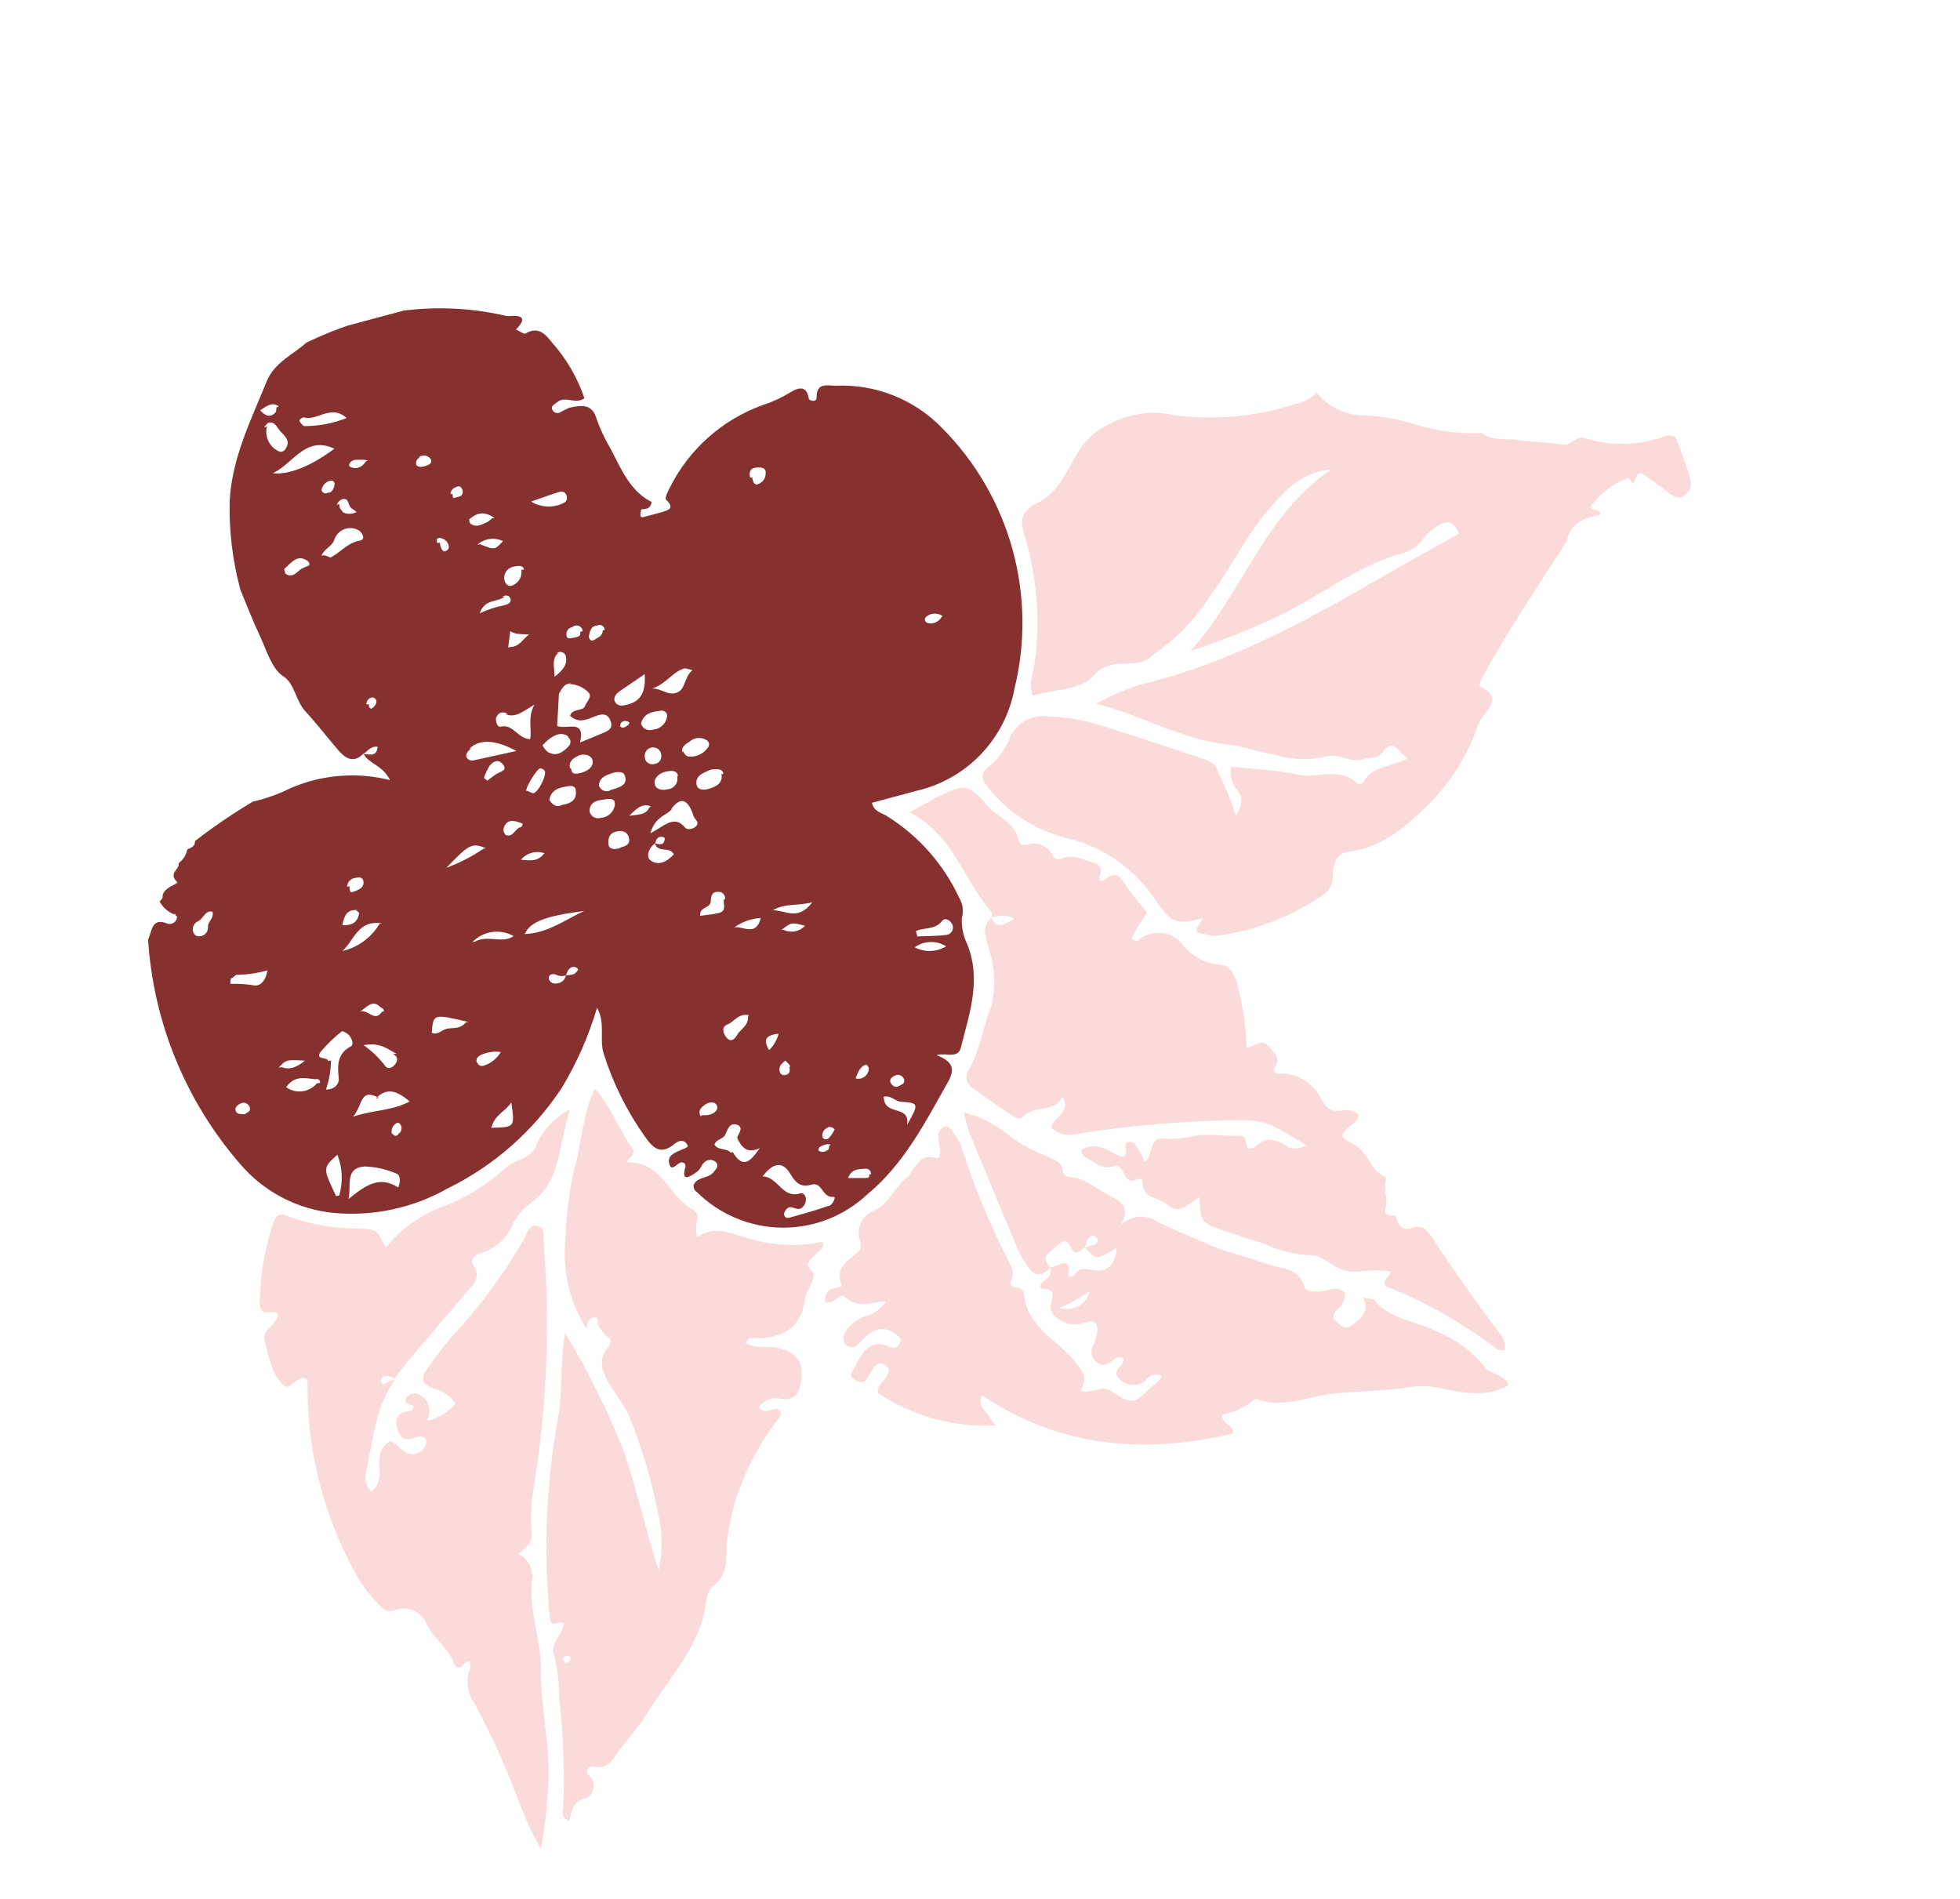 <svg xmlns="http://www.w3.org/2000/svg" width="193" height="187" viewBox="0 0 193 187" fill="none"><g clip-path="url(#clip0_804_3189)"><path d="M23.596 114.549C25.951 117.348 29.318 119.105 32.963 119.436C36.82 119.77 40.689 118.929 44.06 117.025C48.626 114.79 52.51 111.373 55.306 107.129C56.804 104.653 57.976 101.995 58.793 99.219C59.65 100.784 58.99 102.287 59.439 103.728C60.351 106.624 61.706 109.361 63.456 111.843C64.296 113.054 65.04 113.791 66.454 112.6C66.866 112.272 67.453 112.13 67.743 112.864C67.678 112.931 67.604 112.987 67.522 113.032C66.814 113.362 65.71 113.611 65.878 114.472C66.103 115.66 66.767 114.233 67.268 114.473C67.313 114.487 67.354 114.509 67.389 114.539C67.424 114.569 67.452 114.606 67.472 114.648C67.492 114.689 67.504 114.735 67.505 114.781C67.506 114.827 67.498 114.873 67.481 114.916C67.067 116.462 67.946 115.837 68.503 115.469C69.061 115.101 69.021 114.722 69.353 114.445C69.432 114.365 69.527 114.302 69.631 114.26C69.736 114.219 69.848 114.199 69.96 114.202C70.073 114.206 70.183 114.233 70.285 114.281C70.386 114.33 70.477 114.398 70.55 114.484C70.816 114.834 70.467 115.162 70.255 115.421C69.739 116.059 68.667 115.847 68.307 116.661C68.281 116.807 68.301 116.958 68.365 117.092C68.429 117.226 68.533 117.337 68.664 117.408C70.885 119.596 73.869 120.84 76.988 120.877C80.108 120.914 83.12 119.742 85.395 117.607C89.025 114.605 91.101 110.522 93.354 106.516C94.15 105.117 93.66 104.452 92.213 103.888C93.247 103.611 94.334 104.287 94.618 103.134C95.441 99.793 96.681 96.495 95.224 92.922C94.841 92.129 94.666 91.253 94.713 90.374C94.808 90.045 94.834 89.7 94.789 89.36C94.744 89.02 94.628 88.693 94.45 88.401C92.924 85.107 90.476 82.326 87.401 80.395C86.864 80.024 86.029 79.936 85.868 79.042C87.325 78.652 88.781 78.262 90.34 77.844C92.729 77.278 94.903 76.032 96.597 74.257C98.292 72.482 99.435 70.253 99.888 67.842C101.006 63.307 100.939 58.561 99.692 54.06C98.445 49.559 96.06 45.455 92.767 42.142C91.414 40.746 89.779 39.653 87.972 38.935C86.164 38.217 84.225 37.89 82.281 37.976C81.502 37.982 80.387 37.61 80.409 39.149C80.418 39.646 79.668 39.472 79.635 39.232C79.42 37.729 78.339 38.299 77.753 38.675C76.922 39.18 76.035 39.585 75.109 39.883C71.138 41.311 67.867 44.21 65.973 47.98C65.763 48.364 65.439 49.075 65.58 49.193C66.506 50.084 65.78 50.232 65.118 50.441L63.325 50.921C63.092 50.983 62.973 50.828 63.13 50.193C63.183 50.038 64.073 50.331 64.157 49.419C62.12 48.404 61.218 46.32 60.163 44.246C59.606 43.32 59.14 42.342 58.771 41.326C58.331 39.681 57.233 39.897 56.081 40.143C55.75 40.283 55.428 40.443 55.116 40.62C54.991 40.678 54.849 40.685 54.718 40.642C54.588 40.599 54.479 40.508 54.413 40.387C54.182 39.934 54.619 39.817 54.861 39.612C55.643 38.918 56.614 39.86 57.551 39.219C56.864 37.185 55.772 35.312 54.342 33.711C53.703 32.899 52.983 32.078 51.722 32.853C51.548 32.899 51.136 32.588 50.816 32.44C52.506 30.707 50.151 31.182 49.916 31.121C46.511 30.319 42.987 30.147 39.52 30.613C36.292 31.259 33.157 32.303 30.187 33.723C28.814 34.949 27 35.7 26.252 37.571C24.709 41.37 22.847 45.084 22.617 49.297C22.543 52.261 22.899 55.219 23.675 58.081C24.292 59.569 24.866 61.07 25.553 62.525C26.239 63.98 26.738 65.843 27.889 66.581C29.039 67.318 29.122 69.028 30.061 70.025C31.209 71.278 32.196 72.574 33.353 73.918C34.024 74.675 34.83 75.177 35.761 74.225L35.805 74.213C36.222 73.961 36.502 73.433 37.184 73.531C37.091 74.524 36.436 74.294 35.809 74.228C36.294 75.222 37.656 75.293 38.406 76.809C35.162 75.995 31.741 76.265 28.665 77.578C27.469 78.176 26.207 78.63 24.904 78.929C22.924 80.104 21.018 81.402 19.199 82.814C19.234 83.351 18.797 83.468 18.437 83.642C18.333 84.185 18.028 84.668 17.582 84.995C17.738 85.578 16.519 85.982 17.433 86.83C17.678 87.045 16.003 87.322 16.005 88.32C16.041 88.451 15.82 88.62 15.72 88.771C16.041 89.358 16.561 89.811 17.187 90.048C17.136 89.859 17.303 90.017 17.313 90.17L17.439 90.23C17.44 90.34 17.417 90.449 17.371 90.549C17.325 90.648 17.258 90.737 17.173 90.808C17.089 90.878 16.99 90.929 16.884 90.956C16.777 90.983 16.666 90.987 16.558 90.966C14.9 90.255 14.986 91.683 14.582 92.509C15.101 100.643 18.266 108.383 23.596 114.549ZM92.754 90.697C93.076 90.267 93.612 90.638 93.792 91.074C93.832 91.18 93.847 91.293 93.835 91.406C93.824 91.518 93.786 91.626 93.725 91.722C93.664 91.817 93.581 91.897 93.484 91.954C93.386 92.012 93.277 92.046 93.164 92.053C92.23 92.179 91.285 92.151 90.331 92.204L90.191 91.68C90.978 91.297 92.08 91.564 92.754 90.697ZM93.168 93.176C92.705 93.46 92.175 93.619 91.632 93.635C91.089 93.652 90.551 93.527 90.071 93.272C90.519 92.95 91.053 92.769 91.605 92.752C92.157 92.735 92.701 92.883 93.168 93.176ZM91.254 60.682C91.431 60.553 91.637 60.468 91.853 60.435C92.07 60.401 92.291 60.42 92.499 60.489C92.604 60.533 92.707 60.584 92.805 60.641C92.619 60.878 92.584 60.981 92.515 61.015C92.36 61.172 92.167 61.285 91.954 61.342C91.742 61.399 91.518 61.398 91.305 61.339C90.914 61.101 91.088 60.82 91.254 60.682ZM39.17 116.899C37.28 115.673 35.803 116.865 34.312 118.061C34.642 116.786 33.881 115.055 35.857 114.853C36.956 114.88 38.038 115.12 39.045 115.559C39.338 115.606 39.528 116.257 39.213 116.888L39.17 116.899ZM39.193 111.743C38.879 111.968 38.75 111.721 38.569 111.567C38.543 111.397 38.563 111.223 38.627 111.063C38.691 110.903 38.797 110.763 38.934 110.658C39.27 110.396 39.443 110.693 39.508 110.878C39.553 111.022 39.549 111.177 39.497 111.318C39.444 111.459 39.346 111.579 39.218 111.658L39.193 111.743ZM48.38 111.06C48.694 109.728 49.78 109.468 50.343 108.537C50.702 110.985 50.702 110.984 48.453 111.041L48.38 111.06ZM47.583 104.938C47.277 105.02 47.087 104.837 46.959 104.59C46.83 104.344 47.009 104.078 47.222 103.942C47.863 103.602 48.596 103.477 49.313 103.585C48.941 104.216 48.352 104.69 47.656 104.919L47.583 104.938ZM56.444 95.931C56.209 96.001 55.966 96.034 55.721 96.031C55.687 96.241 55.583 96.433 55.426 96.577C55.269 96.721 55.069 96.808 54.856 96.825C54.478 96.926 54.067 96.677 54.036 96.327C54.004 95.976 54.382 95.813 54.769 95.974C54.915 96.049 55.075 96.092 55.239 96.102C55.403 96.112 55.567 96.088 55.721 96.031C55.831 95.799 55.889 95.549 56.066 95.393C56.121 95.327 56.191 95.276 56.269 95.243C56.348 95.209 56.434 95.195 56.519 95.201C56.605 95.207 56.687 95.233 56.76 95.277C56.834 95.321 56.896 95.382 56.941 95.455C56.838 95.639 56.693 95.796 56.517 95.912L56.444 95.931ZM51.669 91.983C52.151 90.808 53.612 90.198 57.536 89.692C55.684 90.532 53.965 91.867 51.742 91.963L51.669 91.983ZM53.571 84.044C52.948 84.867 52.192 84.726 51.298 84.653C51.576 84.318 51.951 84.078 52.371 83.965C52.791 83.853 53.236 83.873 53.644 84.025L53.571 84.044ZM51.826 77.88C51.732 77.53 52.912 75.638 53.197 75.655C53.284 75.66 53.368 75.685 53.444 75.726C53.52 75.768 53.586 75.826 53.637 75.896C53.877 76.269 52.985 78.068 52.51 78.102C52.353 78.097 52.105 77.93 51.899 77.86L51.826 77.88ZM51.223 81.459C50.699 81.599 50.509 82.524 49.783 82.203C49.698 82.114 49.636 82.004 49.604 81.885C49.572 81.765 49.571 81.639 49.6 81.519C49.9 80.658 50.537 80.706 51.474 81.111C51.414 81.298 51.38 81.401 51.311 81.435L51.223 81.459ZM48.972 76.147C48.625 76.365 48.303 76.623 47.978 76.866L47.655 76.594C47.791 76.175 47.977 75.774 48.21 75.4C48.568 74.929 49.12 74.719 49.536 75.278C49.951 75.838 49.393 75.91 49.06 76.124L48.972 76.147ZM55.183 79.337C54.688 79.469 54.357 79.168 54.094 78.77C54.25 77.776 55.033 77.551 55.843 77.427C56.163 77.342 56.679 77.344 56.694 77.808C56.847 78.844 56.113 79.134 55.259 79.269L55.183 79.337ZM55.893 72.545C55.97 72.591 56.035 72.655 56.084 72.73C56.132 72.806 56.163 72.891 56.173 72.98C56.183 73.069 56.173 73.16 56.143 73.244C56.113 73.329 56.064 73.406 56 73.468C55.447 74.085 54.726 74.543 53.916 74.026C53.716 73.846 53.548 73.632 53.419 73.395C53.595 73.195 53.785 73.009 53.988 72.837C54.649 72.332 55.27 72.025 55.98 72.522L55.893 72.545ZM50.039 63.751L50.246 62.135C50.69 62.453 51.202 62.44 52.099 62.465C51.373 63.019 51.175 63.681 50.17 63.716L50.039 63.751ZM56.131 75.649C55.944 74.95 56.535 74.589 57.01 74.384C57.486 74.178 58.294 74.336 58.362 74.942C58.431 75.548 57.823 75.96 57.116 76.119C56.409 76.277 56.304 76.118 56.219 75.626L56.131 75.649ZM59.009 80.559C58.896 80.575 58.782 80.569 58.672 80.541C58.562 80.512 58.459 80.462 58.369 80.393C58.279 80.324 58.204 80.237 58.149 80.138C58.093 80.04 58.058 79.931 58.045 79.818C58.117 78.862 58.899 78.809 59.589 78.702C60.278 78.595 60.602 78.696 60.542 79.29C60.482 79.632 60.305 79.943 60.041 80.17C59.778 80.397 59.444 80.526 59.096 80.535L59.009 80.559ZM64.205 71.863C63.983 71.919 63.747 71.888 63.546 71.776C63.345 71.665 63.194 71.481 63.123 71.263C63.345 70.283 64.121 70.091 64.953 69.992C65.347 69.887 65.743 70.14 65.69 70.528C65.645 70.875 65.482 71.195 65.227 71.434C64.972 71.673 64.642 71.816 64.293 71.839L64.205 71.863ZM66.678 76.428C66.714 76.576 66.717 76.731 66.687 76.88C66.657 77.03 66.594 77.171 66.503 77.293C66.412 77.416 66.296 77.517 66.161 77.59C66.027 77.662 65.879 77.704 65.726 77.713C65.158 77.865 64.541 77.719 64.465 77.146C64.39 76.573 64.964 76.092 65.616 75.963C66.269 75.835 66.676 75.898 66.765 76.405L66.678 76.428ZM64.234 73.603C64.338 73.588 64.444 73.595 64.546 73.622C64.647 73.65 64.742 73.698 64.824 73.764C64.906 73.83 64.974 73.912 65.023 74.005C65.072 74.098 65.101 74.2 65.109 74.305C65.133 74.411 65.134 74.522 65.111 74.629C65.088 74.735 65.042 74.836 64.977 74.924C64.911 75.011 64.827 75.083 64.731 75.135C64.634 75.186 64.528 75.217 64.419 75.223C64.314 75.254 64.203 75.26 64.096 75.242C63.988 75.224 63.886 75.182 63.797 75.118C63.708 75.055 63.634 74.973 63.581 74.877C63.529 74.781 63.499 74.675 63.493 74.566C63.472 74.445 63.478 74.321 63.51 74.203C63.542 74.085 63.6 73.975 63.679 73.881C63.758 73.787 63.856 73.711 63.967 73.659C64.078 73.607 64.199 73.58 64.322 73.579L64.234 73.603ZM66.091 79.66C67.047 78.389 67.751 78.684 68.287 80.335C68.381 80.685 69.026 80.996 68.441 81.433C68.126 81.658 67.663 81.736 67.454 81.48C66.393 80.203 65.442 81.316 64.031 82.053C64.54 80.341 65.645 80.325 66.179 79.636L66.091 79.66ZM75.707 103.364C75.228 102.509 75.215 101.935 76.672 101.779C76.515 102.364 76.213 102.901 75.794 103.34L75.707 103.364ZM77.722 105.056C77.807 105.376 77.803 105.767 77.325 105.848C77.264 105.865 77.201 105.869 77.139 105.859C77.077 105.849 77.017 105.826 76.965 105.791C76.913 105.756 76.869 105.711 76.836 105.657C76.803 105.604 76.781 105.544 76.774 105.481C76.645 105.001 76.988 104.706 77.32 104.43C77.532 104.59 77.708 104.793 77.838 105.024L77.722 105.056ZM71.274 88.571C71.213 89.04 71.583 89.721 70.755 89.896C70.172 90.052 69.554 90.077 68.956 90.175C68.82 89.26 69.983 89.463 69.989 88.728C70.004 88.318 70.076 87.768 70.698 87.82C70.795 87.807 70.893 87.817 70.985 87.849C71.077 87.88 71.16 87.934 71.228 88.004C71.295 88.074 71.345 88.159 71.374 88.252C71.402 88.345 71.408 88.444 71.391 88.54L71.274 88.571ZM67.198 74.057C67.058 73.533 67.518 73.269 67.891 73.029C68.125 72.812 68.428 72.682 68.747 72.662C69.066 72.642 69.382 72.733 69.641 72.919C69.693 72.962 69.735 73.016 69.766 73.077C69.796 73.138 69.813 73.204 69.817 73.272C69.82 73.34 69.81 73.407 69.786 73.471C69.763 73.535 69.726 73.593 69.679 73.642C69.467 73.936 69.182 74.168 68.852 74.317C68.522 74.466 68.158 74.525 67.798 74.489C67.675 74.462 67.563 74.399 67.475 74.309C67.387 74.219 67.327 74.106 67.303 73.982L67.198 74.057ZM73.661 100.042C73.721 101.024 72.91 101.32 72.594 101.888C72.278 102.457 71.892 102.591 71.545 102.169C71.198 101.747 70.997 101.114 71.648 100.862C72.298 100.61 72.744 99.71 73.766 99.967L73.661 100.042ZM64.516 83.047C64.603 82.555 64.84 82.273 65.384 82.44C65.415 82.469 65.438 82.506 65.449 82.547C65.46 82.588 65.459 82.632 65.447 82.673C65.34 83.326 64.886 83.088 64.502 83.051C64.763 84.026 65.958 83.3 66.349 84.117C65.713 84.833 64.835 85.287 64.076 84.725C63.58 84.39 63.858 83.504 64.487 83.055C64.702 82.982 64.629 83.001 64.629 83.001L64.516 83.047ZM61.78 71.436C61.57 71.585 61.321 71.762 61.072 71.532C61.072 71.532 61.081 71.217 61.171 71.146C61.273 71.054 61.403 70.999 61.54 70.991C61.676 70.983 61.812 71.022 61.924 71.1C61.994 71.129 61.959 71.231 61.885 71.361L61.78 71.436ZM63.941 79.502C63.581 80.254 62.95 80.174 61.961 80.329C62.91 79.326 63.434 79.123 64.119 79.408L63.941 79.502ZM60.046 77.846C59.943 77.889 59.832 77.91 59.72 77.907C59.608 77.905 59.498 77.879 59.396 77.831C59.295 77.783 59.205 77.714 59.132 77.629C59.059 77.544 59.005 77.445 58.973 77.338C59.029 76.496 59.757 76.3 60.401 76.081C60.809 75.972 61.46 75.954 61.529 76.388C61.866 77.296 60.967 77.553 60.18 77.763L60.046 77.846ZM60.975 83.527C60.524 83.648 60.099 83.637 59.939 83.274C59.82 82.479 60.032 82.048 60.659 81.88C61.285 81.712 61.79 81.905 61.935 82.505C62.08 83.106 61.663 83.296 61.153 83.433L60.975 83.527ZM68.978 109.896C68.693 109.301 69.087 109.023 69.398 108.784C69.709 108.545 70.306 108.385 70.558 108.801C70.81 109.217 70.396 109.594 69.963 109.725C69.529 109.857 69.481 109.792 69.155 109.801L68.978 109.896ZM71.961 113.513C71.675 113.028 70.74 113.325 70.356 112.71C70.466 112.244 70.999 112.194 71.294 111.897C71.589 111.599 71.676 110.468 72.544 110.735C73.412 111.001 72.501 111.854 72.607 112.076C72.963 112.823 73.493 113.695 74.818 113.044C73.963 114.225 73.223 115.25 72.139 113.418L71.961 113.513ZM81.474 118.767C80.233 119.208 78.966 119.548 77.702 119.902C77.639 119.923 77.572 119.928 77.507 119.915C77.443 119.902 77.382 119.872 77.333 119.828C77.283 119.785 77.246 119.729 77.225 119.666C77.204 119.604 77.199 119.537 77.212 119.472C77.244 119.344 77.304 119.224 77.387 119.121C77.47 119.018 77.574 118.934 77.692 118.875C78.086 118.769 78.525 119.245 78.955 118.926C79.097 118.812 79.208 118.664 79.278 118.495C79.347 118.326 79.373 118.143 79.353 117.962C79.279 117.685 79.08 117.411 78.836 117.491C77.009 118.075 76.658 115.89 75.095 115.825C76.097 114.495 77.06 114.3 77.802 115.553C78.34 116.454 78.835 116.961 79.905 116.643C80.976 116.325 80.936 117.927 82.04 117.85C82.43 117.792 81.95 118.623 81.667 118.73L81.474 118.767ZM85.585 115.636C85.69 116.029 85.32 115.988 85.071 115.992L83.509 115.99C83.824 115.125 84.493 115.117 85.107 115.078C85.622 115.018 85.752 115.326 85.778 115.6L85.585 115.636ZM76.937 91.579C77.916 90.802 77.916 90.802 79.275 91.156C79.006 91.44 78.652 91.631 78.266 91.701C77.88 91.771 77.483 91.715 77.13 91.543L76.937 91.579ZM73.871 47.034C73.695 46.379 73.956 46.012 74.663 46.026C75.05 46.016 75.436 46.115 75.396 46.547C75.412 46.818 75.329 47.086 75.162 47.3C74.996 47.514 74.756 47.66 74.49 47.711C74.196 47.665 74.139 47.337 74.064 46.998L73.871 47.034ZM88.195 105.854C88.358 105.805 88.534 105.82 88.687 105.895C88.84 105.969 88.96 106.098 89.022 106.257C89.15 106.737 88.766 106.762 88.517 106.938C88.267 107.114 87.818 106.954 87.68 106.554C87.542 106.154 88.024 105.916 88.388 105.818L88.195 105.854ZM86.845 108.042C87.696 107.72 88.073 108.431 88.711 108.478C90.509 108.605 90.492 108.657 89.323 110.764C89.625 108.686 87.064 109.965 87.024 108.01L86.845 108.042ZM85.28 104.825C85.351 104.86 85.412 104.911 85.459 104.975C85.506 105.038 85.537 105.112 85.55 105.19C85.55 105.347 85.513 105.503 85.443 105.644C85.373 105.785 85.271 105.908 85.145 106.004C85.02 106.099 84.874 106.165 84.719 106.195C84.565 106.225 84.405 106.219 84.253 106.177C84.541 105.444 84.736 104.893 85.474 104.789L85.28 104.825ZM79.994 88.825C78.563 90.769 77.24 89.563 76.089 89.637C77.353 88.877 78.563 89.255 80.187 88.789L79.994 88.825ZM81.433 111.037C81.557 110.968 81.702 110.948 81.841 110.98C81.979 111.012 82.101 111.094 82.182 111.211C82.034 111.521 81.843 111.809 81.614 112.065C81.442 112.236 81.046 112.217 80.983 111.922C80.949 111.723 80.992 111.519 81.103 111.35C81.215 111.181 81.386 111.06 81.582 111.013L81.433 111.037ZM81.631 112.826C81.646 112.89 81.648 112.957 81.636 113.022C81.624 113.087 81.598 113.149 81.56 113.203C81.278 113.373 80.966 113.55 80.599 113.289C80.572 113.187 80.638 112.967 80.721 112.929C80.805 112.891 81.493 112.488 81.808 112.731L81.631 112.826ZM72.294 91.325C73.058 90.764 73.969 90.438 74.916 90.389C74.473 92.115 73.384 91.314 72.487 91.289L72.294 91.325ZM71.043 76.226C71.2 77.105 70.54 77.438 69.863 77.65C69.186 77.863 68.628 77.763 68.574 77.153C68.505 76.313 69.361 76.068 70.029 75.764C70.57 75.744 71.132 75.625 71.236 76.19L71.043 76.226ZM67.346 65.809C67.506 65.766 67.691 65.872 68.191 65.988C67.349 66.635 67.548 67.846 66.658 68.194C65.767 68.541 65.136 67.758 64.211 67.803C65.684 67.299 66.311 66.024 67.539 65.772L67.346 65.809ZM63.484 66.375C63.585 68.034 63.188 68.998 61.833 69.362C61.425 69.471 60.915 69.607 60.615 69.188C60.316 68.769 60.619 68.329 61.003 68.07L63.484 66.375ZM59.348 62.068C59.364 62.595 58.895 62.767 58.533 62.989C58.17 63.211 58.075 62.971 57.968 62.688C58.088 62.203 58.151 61.624 58.828 61.584C58.903 61.547 58.987 61.53 59.072 61.535C59.156 61.54 59.237 61.566 59.309 61.61C59.38 61.655 59.438 61.717 59.479 61.791C59.52 61.865 59.541 61.948 59.541 62.032L59.348 62.068ZM54.994 48.44C55.3 48.358 55.709 48.373 55.809 48.862C55.909 49.35 55.604 49.494 55.28 49.628C54.799 49.826 54.277 49.907 53.758 49.865C53.239 49.822 52.737 49.657 52.294 49.382C53.714 48.908 54.444 48.603 55.187 48.404L54.994 48.44ZM57.122 62.212C57.247 62.678 56.852 62.721 56.495 62.786C56.138 62.85 55.781 62.977 55.769 62.465C55.764 62.295 55.821 62.128 55.929 61.996C56.037 61.864 56.189 61.775 56.357 61.746C56.441 61.667 56.547 61.613 56.66 61.592C56.774 61.571 56.892 61.583 56.999 61.626C57.106 61.67 57.198 61.743 57.265 61.838C57.331 61.933 57.369 62.045 57.374 62.16L57.122 62.212ZM54.793 64.303C54.865 64.25 54.947 64.214 55.035 64.196C55.122 64.179 55.212 64.181 55.299 64.203C55.385 64.224 55.466 64.265 55.535 64.321C55.603 64.377 55.659 64.449 55.697 64.529C55.939 65.432 55.429 65.974 54.62 66.628C54.562 65.598 54.312 64.838 55.001 64.263L54.793 64.303ZM56.015 67.347C56.736 67.358 57.425 67.649 57.935 68.159C58.367 68.605 57.749 69.098 57.578 69.565C57.406 70.033 56.325 69.729 56.137 70.482C56.969 71.258 57.797 70.849 58.629 70.516C59.461 70.184 59.943 70.352 60.157 71.09C60.37 71.829 59.748 72.011 59.272 72.217C58.796 72.422 57.964 72.755 57.121 73.105C57.656 70.73 55.856 71.883 54.858 71.48C54.925 70.448 54.977 69.419 55.039 68.31C55.359 67.756 55.585 67.259 56.267 67.295L56.015 67.347ZM51.335 56.116C51.385 56.421 51.332 56.734 51.184 57.005C51.036 57.277 50.802 57.491 50.518 57.614C50.207 57.791 49.846 57.67 49.684 57.182C49.645 57.038 49.636 56.888 49.657 56.74C49.677 56.593 49.727 56.451 49.803 56.322C49.88 56.194 49.981 56.083 50.101 55.995C50.221 55.906 50.358 55.843 50.503 55.808C51.064 55.689 51.517 55.63 51.59 56.079L51.335 56.116ZM47.013 53.622C47.352 53.325 47.771 53.134 48.218 53.072C48.665 53.011 49.12 53.082 49.528 53.276C48.719 54.164 48.719 54.164 47.268 53.585L47.013 53.622ZM48.444 51.038C48.312 51.164 48.171 51.281 48.022 51.385C47.477 51.625 46.949 51.985 46.338 51.571C46.283 51.511 46.244 51.438 46.223 51.36C46.202 51.282 46.2 51.199 46.217 51.12C47.108 50.366 47.771 50.391 48.699 51.001L48.444 51.038ZM44.354 48.654C44.363 48.496 44.42 48.345 44.519 48.221C44.617 48.097 44.751 48.006 44.902 47.961C45.301 47.76 45.448 48.017 45.536 48.228C45.661 48.694 45.401 48.889 45.054 48.935C44.707 48.981 44.576 49.25 44.566 48.628L44.354 48.654ZM49.455 58.773C49.722 58.546 50.169 58.582 50.274 58.975C50.379 59.368 49.939 59.533 49.644 59.596C48.815 59.757 48.01 60.02 47.246 60.379C47.73 58.923 48.996 59.333 49.71 58.736L49.455 58.773ZM49.749 70.305C50.752 70.723 51.44 70.086 52.624 69.379C51.925 70.674 52.385 71.69 52.209 72.783C50.997 72.749 50.552 71.261 49.316 71.545C48.967 71.639 48.822 71.1 48.831 70.723C49.104 69.994 49.633 70.102 50.005 70.268L49.749 70.305ZM41.202 45.051C41.284 44.977 41.381 44.921 41.485 44.886C41.59 44.852 41.701 44.839 41.81 44.849C41.92 44.859 42.027 44.892 42.123 44.946C42.22 44.999 42.304 45.071 42.371 45.159C42.607 45.455 42.373 45.689 42.162 45.777C41.951 45.864 41.356 46.149 40.999 45.807C40.97 45.725 40.959 45.638 40.967 45.551C40.975 45.464 41.002 45.38 41.045 45.305C41.089 45.229 41.148 45.164 41.22 45.114C41.291 45.064 41.372 45.029 41.458 45.014L41.202 45.051ZM43.051 53.466C43.004 53.292 42.895 52.884 43.405 52.981C43.58 53.017 43.741 53.097 43.874 53.215C44.007 53.333 44.107 53.484 44.163 53.652C44.257 54.002 44.123 54.147 43.833 54.287C43.53 54.321 43.365 53.882 43.307 53.429L43.051 53.466ZM46.213 73.718C47.197 72.784 48.693 72.773 50.849 73.943L46.719 74.847C46.34 74.948 45.975 74.812 45.899 74.411C45.925 74.252 45.991 74.101 46.091 73.973C46.19 73.846 46.32 73.745 46.469 73.681L46.213 73.718ZM46.52 92.754C47.037 92.222 47.715 91.876 48.449 91.77C49.183 91.664 49.932 91.803 50.578 92.165C49.465 92.963 48.037 92.004 46.775 92.716L46.52 92.754ZM47.603 83.568C46.466 84.338 45.241 84.97 43.954 85.451C46.198 83.102 46.499 82.943 47.859 83.531L47.603 83.568ZM33.168 49.685C33.214 49.567 33.284 49.46 33.372 49.369C33.46 49.278 33.566 49.206 33.682 49.157C34.12 49.04 34.244 49.272 34.368 49.675C34.492 50.079 34.8 50.121 35.112 50.412C34.905 50.522 34.675 50.583 34.441 50.589C34.207 50.594 33.975 50.546 33.763 50.446C33.679 50.25 33.357 50.04 33.424 49.648L33.168 49.685ZM32.263 48.523C32.208 48.554 32.146 48.573 32.083 48.577C32.019 48.58 31.956 48.569 31.897 48.544C31.839 48.518 31.787 48.48 31.746 48.431C31.706 48.382 31.677 48.324 31.663 48.262C31.693 48.046 31.787 47.843 31.932 47.68C32.077 47.516 32.267 47.398 32.478 47.342C32.725 47.275 33.005 47.387 32.935 47.765C32.921 47.908 32.876 48.046 32.804 48.17C32.733 48.294 32.635 48.402 32.519 48.485L32.263 48.523ZM35.988 45.465C35.905 45.615 35.791 45.746 35.654 45.85C35.483 45.988 35.273 46.07 35.053 46.084C34.833 46.098 34.614 46.045 34.426 45.93C34.401 45.907 34.382 45.876 34.373 45.843C34.364 45.809 34.365 45.774 34.376 45.741C34.579 45.218 35.059 45.261 35.484 45.272C35.734 45.245 35.986 45.273 36.224 45.355L35.988 45.465ZM29.705 41.015C31.117 41.682 32.471 39.681 34.131 41.156C32.827 41.674 31.438 41.946 30.035 41.956C29.875 41.999 29.617 41.678 29.501 41.475C29.384 41.273 29.875 41.125 30.019 40.962L29.705 41.015ZM27.217 40.121C27.217 40.121 27.223 40.494 27.141 40.594C26.558 41.218 26.077 40.879 25.623 40.408C26.342 39.887 26.853 39.579 27.453 40.011L27.217 40.121ZM26.057 42.086C26.022 41.955 26.25 41.816 26.35 41.664C26.913 41.435 27.188 41.877 27.402 42.209C27.796 42.806 28.777 43.261 28.098 44.224C28.029 44.341 27.918 44.426 27.787 44.462C27.655 44.497 27.516 44.479 27.398 44.411C26.961 44.195 26.612 43.835 26.41 43.391C26.209 42.947 26.167 42.447 26.293 41.976L26.057 42.086ZM29.942 55.886C29.316 56.054 28.959 57.055 28.104 56.488C28.081 56.401 27.987 56.051 27.98 56.022C28.662 55.48 29.249 54.465 30.319 55.255C30.643 55.589 30.401 55.732 30.178 55.776L29.942 55.886ZM26.62 46.695C28.755 45.92 29.962 42.788 32.926 44.178C30.689 45.854 28.459 46.795 26.842 46.589L26.62 46.695ZM31.657 54.709C31.952 54.006 32.71 53.803 32.933 53.119C33.011 52.886 33.139 52.673 33.31 52.497C33.481 52.32 33.689 52.184 33.919 52.099C34.149 52.013 34.396 51.98 34.64 52.002C34.885 52.024 35.121 52.101 35.333 52.226C35.687 52.443 36.039 53.114 35.43 53.23C34.208 53.448 33.525 54.396 32.549 54.891C32.627 54.949 32.327 54.764 31.912 54.672L31.657 54.709ZM36.083 69.363C36.077 69.278 36.088 69.191 36.115 69.11C36.143 69.028 36.186 68.953 36.243 68.888C36.3 68.824 36.369 68.771 36.446 68.734C36.523 68.696 36.608 68.674 36.693 68.669C36.758 68.677 36.82 68.699 36.875 68.734C36.93 68.77 36.976 68.817 37.009 68.874C37.042 68.93 37.062 68.993 37.066 69.058C37.071 69.123 37.061 69.188 37.036 69.248C36.948 69.48 36.776 69.671 36.555 69.783C36.51 69.769 36.468 69.745 36.432 69.714C36.397 69.683 36.368 69.644 36.347 69.601C36.327 69.558 36.316 69.512 36.315 69.465C36.313 69.417 36.321 69.37 36.338 69.326L36.083 69.363ZM45.876 100.667C45.23 101.402 44.538 101.15 43.97 101.303C43.401 101.455 43.095 101.943 42.513 101.693C42.664 99.811 42.664 99.811 46.132 100.629L45.876 100.667ZM34.176 87.306C34.184 87.08 34.277 86.865 34.437 86.704C34.596 86.543 34.81 86.447 35.036 86.436C35.356 86.35 35.792 86.343 35.797 86.888C35.803 87.432 35.344 87.586 34.908 87.765C34.472 87.945 34.422 87.818 34.431 87.269L34.176 87.306ZM34.991 89.647C35.107 89.616 35.375 89.857 35.361 89.923C35.219 90.85 34.609 91.138 33.709 91.099C33.908 90.094 34.187 89.504 35.246 89.61L34.991 89.647ZM37.372 90.96C36.975 91.63 36.447 92.213 35.819 92.673C35.191 93.134 34.477 93.463 33.718 93.64C34.932 92.519 35.247 90.546 37.628 90.922L37.372 90.96ZM37.59 99.641C36.891 100.702 36.183 99.284 35.428 99.612C36.069 99.268 36.639 98.304 37.465 99.175C37.553 99.201 37.631 99.249 37.695 99.314C37.759 99.378 37.805 99.458 37.83 99.545L37.59 99.641ZM38.702 103.791C39.233 104.023 39.19 104.503 38.837 104.878C38.485 105.253 38.094 105.249 37.89 104.898C37.295 104.131 36.588 103.458 35.793 102.9C37.589 102.607 38.216 103.375 39.031 103.734L38.702 103.791ZM37.011 108.145C38.091 107.045 39.088 107.386 40.342 108.454C38.536 109.407 36.81 109.26 34.777 109.946C35.773 108.711 35.435 107.101 37.311 108.096L37.011 108.145ZM32.292 104.462C32.304 104.038 30.949 104.401 31.593 103.542C32.215 102.801 32.914 102.127 33.678 101.532C33.751 101.513 34.145 101.703 34.335 101.887C34.525 102.07 34.958 102.812 34.533 103.035C33.166 103.76 33.233 104.944 33.356 106.159C33.417 106.736 32.94 107.285 32.094 107.278C32.447 106.263 32.574 105.339 32.592 104.414L32.292 104.462ZM33.092 117.763C31.773 114.995 31.773 114.995 33.222 113.702C33.724 114.981 33.789 116.39 33.406 117.71L33.092 117.763ZM31.199 106.675C30.834 107.105 30.32 107.383 29.76 107.452C29.2 107.521 28.634 107.377 28.176 107.048C29.044 105.801 30.133 106.196 31.09 106.267C31.446 106.141 31.566 106.53 31.498 106.626L31.199 106.675ZM27.441 105.123C28.181 104.331 28.181 104.331 30.02 104.432C29.28 105.051 28.543 105.389 27.74 105.074L27.441 105.123ZM23.055 95.982C24.161 95.992 25.262 95.844 26.326 95.543C26.165 96.631 25.581 97.132 25.005 97.021C24.239 96.894 23.462 96.846 22.686 96.877C22.674 96.707 22.686 96.535 22.722 96.368C23.092 96.175 23.245 95.931 23.355 95.933L23.055 95.982ZM19.455 90.704C20.023 90.552 20.143 89.599 20.921 89.765C21.097 90.421 20.483 90.694 20.474 91.243C20.488 91.377 20.47 91.514 20.422 91.64C20.373 91.767 20.296 91.88 20.195 91.971C20.095 92.062 19.974 92.127 19.844 92.163C19.713 92.198 19.576 92.202 19.443 92.175C19.358 92.156 19.28 92.117 19.213 92.061C19.147 92.006 19.094 91.935 19.061 91.856C19.003 91.733 18.976 91.597 18.982 91.461C18.987 91.325 19.026 91.193 19.094 91.075C19.162 90.957 19.258 90.857 19.373 90.784C19.488 90.711 19.619 90.667 19.754 90.655L19.455 90.704ZM23.734 108.597C23.903 108.547 24.084 108.561 24.243 108.636C24.402 108.712 24.527 108.844 24.593 109.007C24.734 109.531 24.272 109.499 24.111 109.714C23.737 109.658 23.319 109.785 23.198 109.334C23.077 108.883 23.69 108.609 24.033 108.548L23.734 108.597Z" fill="#873030"></path><path d="M164.041 42.911C161.51 43.87 158.733 43.961 156.146 43.169C155.207 42.812 154.783 43.909 153.902 43.771C152.472 43.561 151.033 43.494 149.593 43.365C148.348 43.09 146.986 43.486 145.852 42.635C143.526 42.73 141.202 42.406 138.991 41.68C137.539 41.251 136.044 40.987 134.533 40.892C133.595 40.929 132.662 40.743 131.811 40.35C130.959 39.957 130.213 39.368 129.632 38.632C129.076 39.232 128.342 39.637 127.537 39.786C123.661 41.031 119.557 41.401 115.521 40.868C113.433 40.406 111.249 40.698 109.356 41.693C107.986 42.316 106.839 43.342 106.068 44.634C105.001 46.48 104.187 48.571 102.053 49.58C100.666 50.232 100.374 51.184 100.878 52.657C102.065 56.607 102.428 60.759 101.945 64.856C101.847 66.006 101.236 67.106 101.691 68.513C103.736 67.809 106.363 68.057 107.724 66.491C109.461 64.465 111.951 66.123 113.45 64.551C113.577 64.424 113.722 64.317 113.881 64.233C116.021 62.728 117.833 60.804 119.205 58.577C121.285 55.85 122.718 52.688 124.972 50.087C126.569 48.239 128.234 46.466 131.062 46.239C124.452 50.71 122.321 58.491 117.204 64.107C120.118 63.155 122.97 62.026 125.746 60.726C130.019 58.722 133.735 55.573 138.413 54.382C139.102 54.135 139.695 53.676 140.107 53.07C140.556 52.509 141.109 52.038 141.734 51.682C142.589 51.203 143.23 51.437 143.654 52.556C141.171 53.955 138.662 55.314 136.177 56.76C128.542 61.194 120.815 65.402 112.105 67.455C110.654 67.938 109.251 68.554 107.913 69.296C112.458 70.404 116.381 72.864 120.95 73.309C122.413 73.464 123.919 74.074 125.431 74.294C126.971 74.77 128.605 74.868 130.192 74.579C131.762 73.971 132.928 75.234 134.321 74.721C134.889 74.568 135.649 74.724 136.046 74.165C137.288 72.505 137.577 74.051 138.638 74.688C136.888 75.5 135.061 75.443 134.207 77.092C134.134 77.112 133.77 77.209 133.726 77.221C132.035 75.396 129.825 76.706 127.882 76.274C125.939 75.843 123.457 75.728 121.235 75.48C121.151 75.901 121.165 76.335 121.276 76.749C121.387 77.163 121.592 77.546 121.875 77.868C122.451 78.619 122.265 79.324 121.697 80.35C121.256 78.893 120.679 77.48 119.973 76.131C119.904 75.822 119.756 75.537 119.543 75.304C119.33 75.071 119.059 74.898 118.758 74.802C115.329 73.661 111.783 72.489 108.252 71.375C106.608 70.877 104.906 70.598 103.189 70.546C102.422 70.433 101.638 70.576 100.96 70.952C100.282 71.329 99.747 71.918 99.437 72.629C99.017 73.736 98.316 74.715 97.402 75.468C96.354 76.217 96.72 76.883 97.413 77.665C99.291 80.012 101.876 81.689 104.785 82.448C106.664 82.862 108.442 83.644 110.016 84.749C111.591 85.854 112.931 87.26 113.959 88.885C115.514 91.074 115.962 91.001 118.444 90.414C117.557 91.822 117.557 91.822 118.873 92.016C119.222 92.114 119.586 92.149 119.947 92.118C123.714 91.604 127.305 90.198 130.419 88.017C130.7 87.798 130.922 87.511 131.064 87.184C131.205 86.858 131.262 86.5 131.23 86.145C131.25 85.172 131.636 83.992 132.728 83.871C135.894 83.507 138.124 81.629 140.282 79.6C142.703 77.279 144.527 74.408 145.598 71.231C145.965 70.212 148.363 68.789 145.675 67.558C145.73 67.227 145.84 66.908 146 66.613C148.521 62.036 151.428 57.73 154.284 53.297C154.62 51.459 156.035 50.971 157.556 50.704C157.697 49.948 156.245 50.415 156.752 49.686C157.684 48.502 158.918 47.59 160.323 47.044C160.323 47.044 160.655 47.408 160.815 47.599C161.145 47.198 161.084 46.154 162.05 46.847C163.017 47.54 163.591 47.994 164.41 48.602C164.851 48.905 165.368 49.204 165.887 48.752C166.116 48.601 166.294 48.385 166.399 48.132C166.503 47.878 166.53 47.599 166.474 47.331C166.084 45.875 165.591 44.618 165.075 43.274C165.009 42.855 164.508 42.848 164.041 42.911Z" fill="#FBDBD9"></path><path d="M146.141 134.509C144.941 133.04 143.394 131.894 141.64 131.173C139.557 130.046 136.956 130.009 135.309 128.001C135.174 127.849 134.809 127.885 134.233 127.774C134.9 129.156 134.017 129.767 133.223 130.417C132.429 131.066 132.032 130.517 131.583 130.122C131.133 129.728 131.299 129.356 131.662 128.962C131.91 128.766 132.108 128.516 132.243 128.231C132.378 127.946 132.445 127.633 132.44 127.318C131.832 126.623 131.109 126.957 130.413 127.096C129.716 127.236 128.56 127.234 128.438 126.72C127.9 124.711 126.13 124.982 124.822 124.474C122.912 123.753 120.871 123.364 119.009 122.536C117.148 121.708 115.498 121.089 113.845 120.221C113.243 119.844 112.519 119.71 111.822 119.848C111.125 119.985 110.506 120.384 110.092 120.962C111.523 119.017 110.48 118.329 109.218 117.7C107.957 117.07 106.866 115.974 105.343 115.883C104.914 115.857 104.689 115.714 104.652 115.287C104.568 114.389 103.786 114.209 103.169 113.89C101.883 113.387 100.66 112.735 99.526 111.948C98.201 110.788 96.62 109.96 94.912 109.532C95.049 110.192 95.224 110.844 95.435 111.483C97.029 115.374 98.644 119.264 100.28 123.154C100.561 123.722 100.89 124.266 101.262 124.779C101.975 125.868 102.723 125.511 103.458 124.815C102.266 123.573 103.592 123.218 104.199 122.572C104.807 121.925 105.174 122.186 105.542 122.977C105.91 123.768 106.421 123.053 106.852 122.797C106.912 122.547 106.999 122.304 107.111 122.072C107.288 121.744 107.612 121.439 107.956 121.846C108.299 122.253 107.985 122.478 107.603 122.627L106.845 122.83C107.979 124.087 107.979 124.087 109.974 122.85C109.84 124.447 109.087 125.367 107.596 125.048C106.792 124.905 106.263 124.796 105.789 125.532C105.672 125.735 105.175 125.806 105.204 125.564C105.458 123.421 104.116 124.826 103.427 124.761C103.503 125.018 103.483 125.293 103.369 125.536C103.256 125.779 103.058 125.973 102.813 126.08C102.472 126.265 102.269 126.85 102.683 126.879C104.093 126.954 103.612 127.723 103.46 128.497C103.427 128.775 103.483 129.057 103.622 129.301C103.76 129.545 103.973 129.738 104.229 129.852C104.587 130.124 105.006 130.303 105.45 130.372C105.894 130.441 106.348 130.398 106.771 130.247C107.993 129.795 108.199 130.505 107.992 131.481C107.907 131.833 107.784 132.175 107.625 132.5C107.469 132.78 107.429 133.11 107.512 133.42C107.595 133.73 107.795 133.995 108.07 134.16C108.6 134.564 109.057 134.348 109.577 133.959C109.692 133.814 109.85 133.71 110.029 133.662C110.207 133.614 110.396 133.625 110.568 133.693C110.928 134.455 109.242 134.923 110.248 135.761C110.414 135.947 110.616 136.096 110.842 136.201C111.068 136.306 111.313 136.363 111.561 136.369C111.81 136.376 112.058 136.331 112.289 136.238C112.52 136.145 112.73 136.006 112.905 135.83C113.074 135.617 113.307 135.464 113.569 135.394C113.831 135.324 114.109 135.34 114.362 135.439C114.283 135.96 113.836 136.157 113.523 136.444C111.689 138.168 111.543 138.379 109.545 137.042C108.383 136.261 107.534 137.347 106.393 136.935C107.159 135.715 106.669 135.05 105.858 134.066C104.129 131.923 101.104 130.658 100.842 127.466C100.818 127.284 100.732 127.116 100.599 126.99C100.466 126.863 100.293 126.787 100.11 126.773C99.545 126.706 99.345 126.541 99.635 125.933C99.723 125.684 99.752 125.418 99.72 125.156C99.687 124.893 99.594 124.642 99.448 124.422C97.504 120.677 95.888 116.771 94.618 112.748C94.388 112.275 94.111 111.826 93.791 111.409C93.591 111.072 93.32 110.817 92.942 110.981C92.774 111.053 92.631 111.174 92.533 111.328C92.435 111.483 92.387 111.663 92.393 111.846C92.415 112.293 92.466 112.738 92.547 113.178C92.645 113.542 92.515 114.107 92.177 114.011C90.302 113.483 90.106 115.315 89.167 116.066C87.976 117.04 87.495 118.683 85.789 119.312C85.315 119.579 84.944 119.997 84.736 120.5C84.528 121.003 84.495 121.561 84.643 122.084C84.74 122.448 84.846 122.842 84.634 123.101C83.725 124.078 82.084 124.658 82.884 126.535C82.931 126.71 82.501 126.794 82.231 126.835C81.464 126.947 81.213 127.467 81.247 128.176C82.062 128.597 82.69 127.211 83.155 127.664C84.361 128.902 85.751 128.202 87.261 128.125C86.762 128.886 85.991 129.428 85.105 129.639C84.338 129.913 83.686 130.44 83.257 131.133C83.115 131.316 83.04 131.542 83.046 131.774C83.051 132.006 83.135 132.228 83.285 132.405C83.362 132.488 83.456 132.554 83.56 132.598C83.664 132.642 83.776 132.664 83.889 132.662C84.002 132.659 84.113 132.633 84.215 132.585C84.317 132.536 84.408 132.467 84.482 132.381C84.839 131.978 85.23 131.606 85.652 131.271C86.014 130.993 86.462 130.849 86.918 130.863C87.375 130.877 87.812 131.049 88.156 131.35C88.419 131.575 88.813 131.704 88.648 132.138C88.484 132.573 88.096 132.817 87.812 132.69C85.718 131.691 84.943 133.053 84.186 134.598C83.941 135.085 83.434 135.408 84.185 135.878C84.287 135.966 84.41 136.028 84.542 136.059C84.674 136.089 84.811 136.086 84.942 136.051C85.073 136.016 85.193 135.95 85.292 135.858C85.391 135.766 85.466 135.651 85.511 135.523C85.906 134.84 86.374 133.731 87.279 134.487C87.928 134.984 87.088 135.756 86.68 136.333C86.534 136.544 86.31 136.698 86.49 137.196C89.899 139.445 93.936 140.55 98.016 140.35C97.488 139.602 97.233 139.233 96.963 138.868C96.75 138.692 96.606 138.446 96.556 138.174C96.506 137.902 96.553 137.621 96.69 137.381C104.313 142.517 112.681 143.209 121.391 141.156C121.565 140.173 120.147 140.303 120.401 139.268C121.605 139.05 122.729 138.512 123.653 137.709C126.283 138.784 128.8 137.454 131.328 137.214C133.856 136.973 136.351 136.96 138.825 136.578C139.787 136.426 140.769 136.454 141.72 136.661C143.986 137.13 146.329 137.657 148.55 136.391C148.051 135.167 146.727 135.413 146.141 134.509ZM104.336 128.793C105.384 128.323 106.388 127.761 107.338 127.115C107.256 127.426 107.114 127.717 106.917 127.971C106.721 128.225 106.475 128.437 106.195 128.593C105.914 128.75 105.605 128.849 105.286 128.883C104.966 128.917 104.643 128.887 104.336 128.793Z" fill="#FBDBD9"></path><path d="M52.456 155.179C52.45 155.093 52.427 155.009 52.39 154.931C52.354 154.527 52.215 154.139 51.986 153.804C51.757 153.469 51.445 153.199 51.081 153.019C51.642 152.432 52.447 151.998 52.35 150.994C52.236 149.556 52.294 148.11 52.523 146.687C53.851 138.703 54.194 130.587 53.544 122.521C53.47 121.838 53.78 120.897 52.917 120.707C52.054 120.516 51.863 121.551 51.536 122.138C49.54 125.561 47.168 128.75 44.465 131.648C43.624 132.591 42.917 133.623 42.148 134.657C41.379 135.69 41.429 136.285 42.698 136.71C43.575 136.924 44.343 137.451 44.859 138.191C44.133 139.063 43.134 139.666 42.023 139.903C42.15 139.687 42.232 139.449 42.266 139.202C42.299 138.954 42.283 138.702 42.218 138.461C42.154 138.22 42.042 137.994 41.889 137.797C41.736 137.599 41.546 137.434 41.329 137.311C40.752 136.966 39.798 137.425 39.954 138.007C40.008 138.211 40.717 138.349 40.712 138.506C40.692 139.073 40.06 138.93 39.708 139.072C38.927 139.421 38.937 139.981 39.116 140.65C39.295 141.32 39.6 141.816 40.421 141.674L41.208 141.463C41.601 141.358 41.948 141.546 41.981 141.958C41.978 142.226 41.874 142.483 41.689 142.676C41.451 142.953 41.117 143.127 40.754 143.163C40.392 143.199 40.029 143.094 39.742 142.87C39.194 142.455 38.715 141.835 38.336 141.936C36.281 143.298 38.354 145.614 36.53 146.852C35.669 145.912 36.039 145.018 36.211 144.144C36.789 141.29 37.101 138.319 38.904 135.838L38.409 135.971C38.117 136.049 37.767 136.549 37.551 136.091C37.335 135.634 37.845 135.498 38.199 135.481C38.426 135.526 38.642 135.617 38.833 135.748C39.377 135.04 39.918 134.318 40.499 133.632C42.347 131.436 44.227 129.246 46.093 127.061C46.679 126.389 47.312 125.782 46.684 124.718C46.225 123.998 46.726 123.536 47.444 123.359C48.131 123.136 48.761 122.765 49.29 122.273C49.819 121.78 50.234 121.179 50.506 120.51C50.915 119.716 51.499 119.026 52.214 118.491C55.328 116.299 54.937 112.799 56.136 109.232C54.726 109.944 53.592 111.105 52.912 112.53C52.355 114.24 50.692 114.093 49.727 115.038C48.002 116.63 45.989 117.879 43.796 118.719C41.514 119.543 39.5 120.972 37.97 122.854C37.162 121.12 37.165 121.072 35.48 120.962C33.044 120.992 30.623 120.584 28.333 119.756C27.588 119.425 27.211 119.589 26.931 120.35C26.121 122.742 25.67 125.24 25.591 127.763C25.541 128.276 25.5 129.348 26.339 129.217C28.114 129.022 27.132 130.019 26.86 130.404C26.589 130.789 25.837 131.131 26.055 131.946C26.504 133.62 26.71 135.438 28.119 136.559C29.018 136.474 29.274 135.391 30.147 135.734C30.225 135.899 30.273 136.077 30.287 136.259C30.216 142.669 31.787 148.99 34.849 154.622C35.463 155.813 36.251 156.906 37.186 157.866C37.818 158.477 38.033 158.872 39.109 158.459C39.67 158.305 40.267 158.357 40.792 158.606C41.317 158.855 41.735 159.283 41.971 159.814C42.619 161.357 44.161 162.161 44.7 163.765C44.798 164.129 45.208 164.378 45.531 164.01C46.279 163.186 46.478 163.757 46.265 164.36C46.065 164.891 45.996 165.462 46.062 166.025C46.129 166.588 46.33 167.127 46.649 167.597C48.45 170.911 49.999 174.357 51.284 177.903C51.843 179.333 52.507 180.72 53.27 182.053C53.651 179.925 53.894 177.775 53.997 175.616C54.192 171.912 53.268 168.289 53.261 164.592C53.363 161.475 51.907 158.432 52.456 155.179Z" fill="#FBDBD9"></path><path d="M80.259 123.555C80.582 123.188 81.244 122.979 81.005 122.263C78.43 122.799 75.758 122.643 73.263 121.809C71.722 121.301 70.26 120.741 68.707 121.766C68.135 120.796 69.22 119.6 68.265 119.122C65.914 117.926 65.279 114.507 62.018 114.46C61.374 114.445 62.077 114.038 62.188 113.868C62.298 113.698 62.523 113.373 62.337 113.142C60.96 111.326 60.234 109.023 58.575 107.205C57.277 109.878 57.312 112.631 56.524 115.167C56.03 117.412 55.748 119.697 55.683 121.994C55.355 125.079 56.077 128.185 57.732 130.808C57.816 130.365 57.914 129.855 58.355 129.752C59.171 129.534 58.716 130.342 58.947 130.623C59.179 130.905 59.377 131.179 59.594 131.464C60.092 131.69 60.315 132.114 59.971 132.519C58.775 133.885 59.312 135.13 60.098 136.433C60.717 137.288 61.288 138.177 61.811 139.095C63.112 142.243 64.103 145.511 64.769 148.852C65.245 150.741 65.277 152.714 64.861 154.617C63.554 150.613 62.692 146.521 61.321 142.628C59.727 138.687 57.829 134.875 55.643 131.228C55.112 134.491 55.436 137.276 54.878 140.032C53.752 146.411 53.508 152.914 54.154 159.359C54.258 160.502 55.276 159.292 55.547 159.953C55.312 160.999 54.131 161.893 54.554 162.95C54.896 164.299 55.063 165.686 55.051 167.077C55.463 170.666 55.601 174.281 55.466 177.891C55.456 178.377 55.136 178.931 56.06 179.292C56.287 178.451 56.297 177.496 57.462 177.122C57.699 177.063 57.915 176.94 58.086 176.766C58.258 176.592 58.378 176.375 58.434 176.137C58.49 175.9 58.479 175.651 58.403 175.419C58.326 175.188 58.187 174.981 58.001 174.823C57.909 174.756 57.842 174.659 57.812 174.548C57.783 174.438 57.793 174.32 57.84 174.216C57.887 174.111 57.969 174.026 58.072 173.975C58.175 173.924 58.292 173.91 58.404 173.935C59.822 174.273 60.285 173.322 60.918 172.419C61.743 171.246 62.794 170.215 63.528 168.989C65.451 165.852 68.039 163.098 69.187 159.513C69.531 158.407 69.442 156.792 70.178 156.22C71.927 154.877 71.396 153.131 71.614 151.497C71.794 150.252 72.053 149.02 72.391 147.809C73.36 144.812 74.843 142.006 76.775 139.518C76.859 139.413 76.9 139.281 76.891 139.147C76.881 139.014 76.821 138.889 76.722 138.798C76.11 138.494 75.403 139.354 74.722 138.616C74.93 138.258 75.249 137.977 75.632 137.816C76.013 137.654 76.438 137.621 76.84 137.721C78.344 137.973 78.739 137.056 78.901 135.858C79.153 134.058 78.439 133.141 76.493 132.695C75.501 132.493 74.391 132.837 73.397 132.214C73.627 131.965 73.74 131.747 73.85 131.749C76.823 131.889 78.974 131 79.291 127.638C79.326 127.301 79.636 126.999 79.765 126.668C79.895 126.337 80.357 125.495 79.952 125.151C79.091 124.383 79.875 124.048 80.259 123.555ZM56.104 163.487C56.068 163.554 56.018 163.611 55.956 163.655C55.895 163.698 55.824 163.727 55.749 163.738C55.662 163.761 55.545 163.559 55.437 163.447C55.329 163.336 55.586 163.127 55.688 163.099C55.742 163.056 55.81 163.032 55.88 163.031C55.95 163.031 56.018 163.053 56.074 163.095C56.13 163.137 56.17 163.196 56.189 163.264C56.207 163.331 56.203 163.403 56.177 163.467L56.104 163.487Z" fill="#FBDBD9"></path><path d="M141.012 121.837C140.521 121.111 140.025 120.541 139.047 120.913C138.069 121.284 137.621 120.546 137.405 119.683C136.853 119.721 136.173 119.747 136.438 118.927C136.702 118.107 136.163 116.91 136.541 115.934C134.926 115.384 134.776 113.427 133.293 112.669C131.81 111.912 131.913 111.775 133.064 110.764C133.406 110.47 133.805 110.269 133.785 109.728C133.572 109.561 133.326 109.438 133.063 109.369C132.8 109.3 132.526 109.285 132.257 109.326C131.206 109.483 130.694 109.324 130.071 108.164C129.707 107.41 129.133 106.776 128.418 106.339C127.703 105.903 126.877 105.681 126.039 105.702C125.587 105.823 125.263 105.489 125.513 105.141C126.225 104.123 125.371 103.618 124.956 103.058C124.235 102.175 123.525 103.083 122.766 103.161C122.678 101.038 122.364 98.93 121.83 96.873C121.573 95.912 121.027 94.981 120.123 94.99C119.412 94.935 118.721 94.733 118.093 94.396C117.465 94.059 116.914 93.594 116.476 93.033C116.219 92.693 115.893 92.411 115.519 92.206C115.145 92.001 114.732 91.878 114.307 91.844C113.881 91.811 113.454 91.868 113.052 92.012C112.651 92.155 112.284 92.382 111.977 92.678C111.977 92.678 111.697 92.566 111.465 92.456C111.705 91.487 112.454 90.786 112.94 89.86C112.278 89.023 111.562 88.216 110.936 87.276C110.309 86.336 109.936 85.703 108.842 86.573C108.441 86.883 108.143 86.76 108.305 86.202C108.642 85.3 108.111 85.068 107.42 84.879C106.729 84.689 105.775 84.102 104.808 84.455C104.414 84.56 103.917 84.803 103.641 84.237C103.434 83.781 103.064 83.419 102.604 83.222C102.144 83.024 101.626 83.006 101.153 83.171C100.774 83.273 100.366 83.148 100.29 82.747C99.974 80.928 98.111 80.444 97.162 79.231C95.434 77.213 94.881 77.189 92.555 78.359C91.688 78.794 90.866 79.279 89.557 79.989C93.889 82.168 94.849 86.686 97.649 89.791C97.68 89.907 97.647 90.135 97.632 90.31C98.035 90.23 98.442 90.173 98.851 90.14C99.22 90.206 99.582 90.308 99.932 90.443C98.758 91.132 98.087 91.484 97.625 90.343C96.475 91.354 97.177 92.461 97.4 93.525C97.991 95.357 98.056 97.318 97.59 99.186C96.748 101.175 96.525 103.373 95.437 105.256C95.326 105.401 95.248 105.568 95.206 105.746C95.165 105.924 95.161 106.109 95.196 106.288C95.231 106.467 95.303 106.637 95.408 106.787C95.513 106.936 95.648 107.061 95.805 107.155C96.983 107.994 98.146 108.838 99.341 109.625C99.777 109.914 100.385 110.375 100.809 109.918C101.883 108.741 103.86 109.647 104.611 107.963C105.565 109.659 103.591 109.985 103.546 111.042C103.844 111.338 104.213 111.551 104.617 111.661C105.022 111.772 105.448 111.775 105.854 111.672C111.413 110.784 117.032 110.321 122.661 110.29C125.234 110.334 126.776 111.716 128.707 112.806C127.993 112.997 127.278 113.298 126.703 112.843C126.193 112.488 125.597 112.275 124.977 112.229C124.17 112.133 123.758 113.102 123.067 113.084C122.375 113.067 123.103 111.764 121.977 111.816C120.851 111.868 119.267 111.668 117.941 111.789C116.893 112.046 115.816 112.161 114.738 112.132C113.017 111.829 113.624 113.804 112.723 114.404C112.475 113.789 112.155 113.204 111.772 112.662C111.522 112.37 110.72 112.288 110.825 112.915C111.046 114.089 110.455 113.982 109.85 113.645C108.727 113.009 107.664 112.483 106.491 113.234C106.473 113.393 106.509 113.554 106.594 113.69C106.678 113.826 106.807 113.929 106.958 113.983C107.81 114.425 108.515 115.251 109.664 114.818C110.813 114.385 110.453 116.714 111.824 116.175C112.071 116.108 112.521 115.863 112.521 116.503C112.517 118.064 114.139 117.88 114.908 118.594C116.149 119.729 117.072 118.452 118.119 117.874C118.222 120.297 118.26 120.38 120.328 121.106C121.685 121.585 123.053 122.03 124.434 122.441C125.798 123.093 127.275 123.481 128.785 123.584C130.148 123.484 131.064 124.69 132.303 125.06C133.542 125.431 134.819 124.948 136.051 125.118C136.264 125.154 137.336 124.96 136.686 125.681C135.809 126.665 136.736 126.744 137.175 126.923C140.833 128.453 144.28 130.446 147.43 132.852C147.604 132.977 147.918 132.924 148.16 132.953C148.213 132.676 148.203 132.391 148.13 132.119C148.057 131.846 147.923 131.594 147.739 131.381C145.438 128.33 143.134 125.092 141.012 121.837Z" fill="#FBDBD9"></path></g><defs><clipPath id="clip0_804_3189"><rect width="159.314" height="149.914" fill="white" transform="translate(192.687 144.806) rotate(165)"></rect></clipPath></defs></svg>